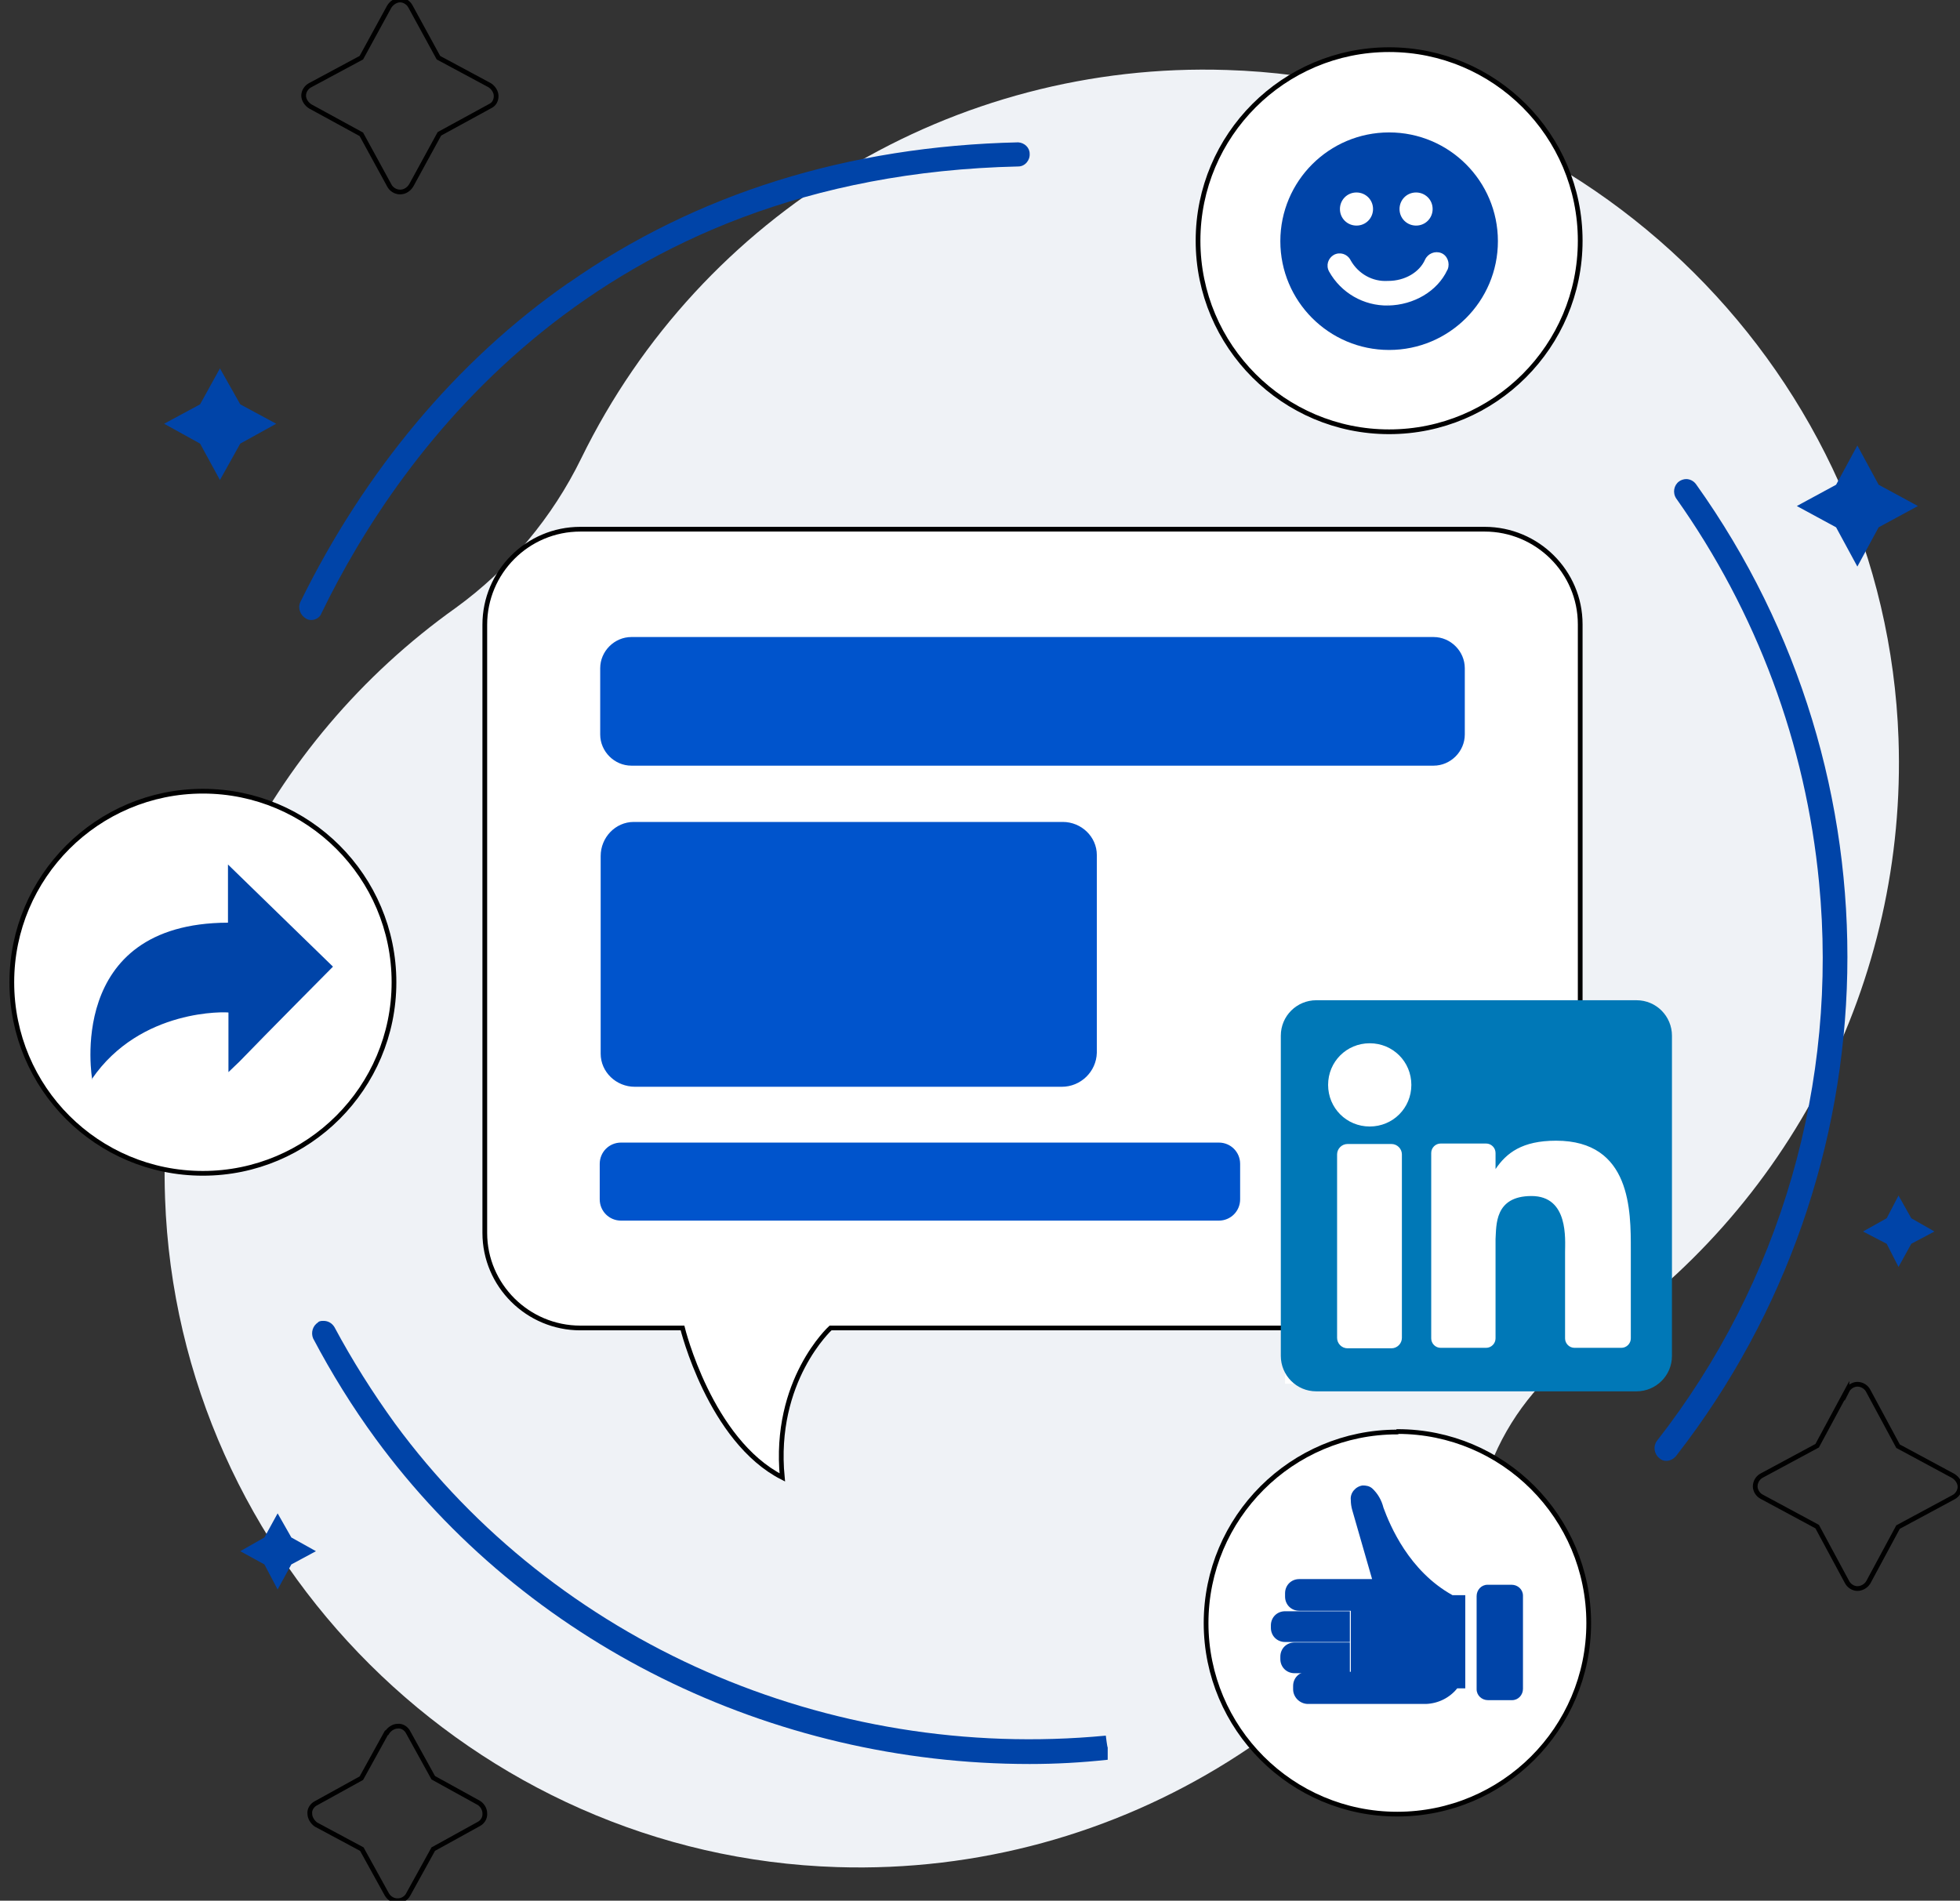 <?xml version="1.0" encoding="UTF-8"?>
<svg id="Icon_SMM" xmlns="http://www.w3.org/2000/svg" xmlns:xlink="http://www.w3.org/1999/xlink" version="1.1" viewBox="0 0 414.4 401.9">
  <rect x="0" y="0" width="414.4" height="401.9" fill="#333333" stroke="none"/>
  <!-- Generator: Adobe Illustrator 29.3.1, SVG Export Plug-In . SVG Version: 2.1.0 Build 151)  -->
  <defs>
    <style>
      .st0 {
        fill: #0044a8;
      }

      .st1 {
        fill: #0054cc;
      }

      .st2, .st3 {
        fill: #fff;
      }

      .st2, .st4 {
        stroke: #000;
        stroke-miterlimit: 10;
      }

      .st5 {
        fill: #eff2f6;
      }

      .st4 {
        fill: none;
      }

      .st6 {
        fill: #0078b7;
      }
    </style>
  </defs>
  <g id="Group">
    <path id="Contour" class="st5" d="M401.4,156.2c-2.7-76.7-65.4-139-142-141.4-57.7-1.9-111.1,30.2-136.5,82.1-6.1,12.5-15.2,23.4-26.5,31.6-40.2,28.6-63.3,75.6-61.5,124.9,2.7,76.7,65.4,139,142.1,141.4,59.6,1.9,114.5-32.4,138.9-86.9,4.2-9.7,11.2-17.9,20-23.8,42.5-28.4,67.3-76.8,65.5-127.9h0Z"/>
    <polygon id="Contour-2" class="st0" points="42.3 85.5 34.7 89.6 42.3 93.8 46.5 101.5 50.8 93.8 58.4 89.6 50.8 85.5 46.5 77.9 42.3 85.5"/>
    <polygon id="Contour-3" class="st0" points="398.9 257.6 393.9 260.4 398.9 263 401.4 267.9 404.1 263 409 260.4 404.1 257.6 401.4 252.8 398.9 257.6"/>
    <polygon id="Contour-4" class="st0" points="388.2 102.5 379.9 107 388.2 111.5 392.7 119.8 397.2 111.5 405.5 107 397.2 102.5 392.7 94.2 388.2 102.5"/>
    <polygon id="Contour-5" class="st0" points="55.9 325.1 50.8 328 55.9 330.8 58.7 336.1 61.6 330.8 66.8 328 61.6 325.1 58.7 320 55.9 325.1"/>
    <path id="Contour-6" class="st4" d="M390.5,294l-6.3,11.7-11.7,6.3c-.8.4-1.4,1.3-1.4,2.3,0,.9.6,1.8,1.4,2.2l11.7,6.3,6.3,11.7c.4.8,1.3,1.4,2.2,1.4.9,0,1.8-.5,2.3-1.3l6.3-11.7,11.7-6.3c.8-.4,1.4-1.3,1.4-2.2,0-.9-.6-1.8-1.4-2.3l-11.7-6.3-6.3-11.7c-.4-.8-1.3-1.4-2.3-1.4-.9,0-1.8.6-2.2,1.4h0Z"/>
    <path id="Contour-7" class="st4" d="M81.7,366.4l-5.3,9.6-9.6,5.3c-.8.4-1.4,1.3-1.3,2.2,0,.9.6,1.8,1.3,2.3l9.7,5.2,5.3,9.6c.7,1.2,2.2,1.7,3.5,1,.4-.2.8-.6,1-1l5.3-9.6,9.6-5.3c.8-.4,1.4-1.3,1.3-2.3,0-.9-.6-1.8-1.3-2.2l-9.6-5.3-5.3-9.6c-.4-.8-1.3-1.4-2.2-1.3-.9,0-1.8.6-2.3,1.4h0Z"/>
    <path id="Contour-8" class="st4" d="M82.3,1.4l-5.9,10.8-10.8,5.8c-.8.4-1.4,1.3-1.4,2.2,0,.9.6,1.8,1.4,2.3l10.8,5.9,5.9,10.8c.4.8,1.3,1.4,2.3,1.4,1,0,1.9-.6,2.4-1.5l5.9-10.8,10.8-5.9c.8-.4,1.2-1.2,1.2-2.1,0-.9-.6-1.8-1.4-2.3l-10.8-5.8-5.9-10.8c-.4-.8-1.3-1.4-2.2-1.4-.9,0-1.8.6-2.3,1.4Z"/>
    <path id="Contour-9" class="st2" d="M313.7,280.8h-138.1s-12.2,11.1-10.2,31.6c-15.3-7.8-21.1-31.6-21.1-31.6h-21.6c-11.1,0-20.2-9-20.2-20.1v-128.6c0-11.1,9-20.2,20.2-20.2h191.2c11.1,0,20.2,9,20.2,20.1,0,0,0,0,0,0v128.6c0,11.1-9.1,20.2-20.2,20.2,0,0,0,0,0,0h0Z"/>
    <g id="Group-2">
      <path id="Contour-11" class="st1" d="M303.1,161.9h-169.6c-3.6,0-6.6-3-6.6-6.6v-14c0-3.6,3-6.6,6.6-6.6h169.6c3.6,0,6.6,3,6.6,6.6v14c0,3.6-3,6.6-6.6,6.6Z"/>
      <path id="Contour-12" class="st1" d="M224.5,229.8h-90.3c-3.9,0-7.2-3.1-7.2-7,0,0,0-.1,0-.2v-41.6c0-3.9,3.1-7.2,7-7.2,0,0,.1,0,.2,0h90.5c3.9,0,7.2,3.1,7.2,7,0,0,0,.1,0,.2v41.6c-.1,4-3.4,7.2-7.4,7.2h0Z"/>
      <path id="Contour-13" class="st1" d="M257.7,258.1h-126.4c-2.5,0-4.5-2-4.5-4.5v-7.5c0-2.5,2-4.5,4.5-4.5h126.4c2.5,0,4.5,2,4.5,4.5v7.5c0,2.5-2,4.5-4.5,4.5Z"/>
    </g>
    <path id="Contour-14" class="st0" d="M355,101.8c-1.1.8-1.4,2.4-.6,3.6,17,24,27.4,51.9,30.2,81.2,4.1,42.3-8.1,84.6-34.3,118.1-.8,1.1-.6,2.7.5,3.6.4.4.9.6,1.5.6.9,0,1.7-.5,2.2-1.2,46.6-60,48.2-143.5,4.1-205.3-.5-.7-1.3-1.1-2.1-1.1-.5,0-1.1.2-1.5.5Z"/>
    <path id="Contour-15" class="st0" d="M120.2,59.8c-23.6,16.4-43.1,39.8-56.7,67.5-.6,1.3,0,2.8,1.2,3.5.3.2.7.3,1.1.3,1,0,1.9-.6,2.2-1.5,16.7-34.4,58.2-92.4,147.3-94.4,1.4,0,2.5-1.3,2.4-2.7,0-1.3-1.1-2.3-2.4-2.4-35.9.8-68.1,10.8-95.2,29.8Z"/>
    <path id="Contour-16" class="st0" d="M67.3,279.6c-1.2.7-1.6,2.2-1.1,3.4,3.9,7.4,8.3,14.5,13.2,21.2,31.7,43.3,83.6,68.8,138.3,68.8,5.5,0,11-.3,16.5-.9v-2.6c-.1,0-.4-2.5-.4-2.5-58.8,5.6-116.3-19.7-150.3-66-4.7-6.5-9-13.3-12.8-20.4-.5-.8-1.3-1.3-2.3-1.3-.4,0-.8,0-1.2.3h0Z"/>
    <path id="Contour-17" class="st2" d="M42.9,167.3c22.3,0,40.4,18.1,40.4,40.4s-18.1,40.4-40.4,40.4S2.5,230.1,2.5,207.7c0-22.3,18.1-40.4,40.4-40.4h0Z"/>
    <path id="Contour-19" class="st0" d="M19.5,228.3s-5.9-33.1,28.7-33.2v-12.3l22.2,21.6s-14.3,14.4-19.8,20.1l-2.3,2.2v-12.6c-.2-.1-18.6-1-28.9,14.1Z"/>
    <path id="Contour-20" class="st2" d="M295.5,302.7c22.3,0,40.4,18.1,40.4,40.5,0,22.3-18.1,40.4-40.5,40.4-22.3,0-40.4-18.1-40.4-40.4,0-22.3,18.1-40.4,40.4-40.4h0Z"/>
    <path id="Contour-22" class="st0" d="M285.4,340.6h-10.7c-1.7,0-3-1.3-3-3,0,0,0-.1,0-.2v-.5c0-1.7,1.3-3,3-3,0,0,.1,0,.2,0h15.2l-4.2-14.6c-.2-.7-.3-1.4-.3-2.1-.2-1.5,1-2.9,2.5-3.1.7,0,1.4.1,2,.6,1.2,1.1,2,2.5,2.4,4.1,1.4,3.8,5.4,13.4,14.6,18.5h2.7v19.7h-1.7c-1.6,2-4,3.2-6.6,3.3h-25.1c-1.7-.1-3-1.5-3-3.1,0,0,0-.1,0-.2v-.5c0-1.7,1.3-3,3-3,0,0,.1,0,.2,0h9v-12.9Z"/>
    <path id="Contour-23" class="st0" d="M285.4,347.2h-13.7c-1.7,0-3-1.3-3-3h0v-.5c0-1.7,1.3-3,3-3h13.7v6.5Z"/>
    <path id="Contour-24" class="st0" d="M285.4,353.8h-11.7c-1.7,0-3-1.3-3-3h0v-.5c0-1.7,1.3-3,3-3h11.7v6.5Z"/>
    <path id="Contour-25" class="st0" d="M319.7,359.5h-5.1c-1.3,0-2.4-1-2.4-2.3,0,0,0,0,0,0v-19.7c0-1.3,1-2.4,2.3-2.4,0,0,0,0,0,0h5.1c1.3,0,2.4,1,2.4,2.3,0,0,0,0,0,0v19.7c0,1.3-1,2.4-2.3,2.4,0,0,0,0,0,0Z"/>
    <path id="Contour-26" class="st2" d="M293.7,10.5c22.3,0,40.4,18.1,40.4,40.4,0,22.3-18.1,40.4-40.4,40.4-22.3,0-40.4-18.1-40.4-40.4,0-22.3,18.1-40.4,40.4-40.4h0Z"/>
    <path id="Contour-28" class="st0" d="M293.7,28c12.7,0,23,10.3,23,23s-10.3,23-23,23-23-10.3-23-23,10.3-23,23-23Z"/>
    <path id="Contour-29" class="st3" d="M293.5,64.6c-5.2.1-10-2.7-12.5-7.2-.7-1.3-.2-2.8,1-3.5,1.3-.7,2.8-.2,3.5,1,0,0,0,.1.1.2,1.6,2.8,4.6,4.5,7.8,4.3h.1c3.5,0,6.6-1.8,7.8-4.5.6-1.3,2.1-1.9,3.4-1.4s1.9,2.1,1.4,3.4c0,0,0,.1-.1.2-2.1,4.5-7.1,7.4-12.5,7.5q0-.2-.1-.2h0Z"/>
    <path id="Contour-30" class="st3" d="M299.4,40.7c1.9,0,3.5,1.5,3.5,3.5,0,1.9-1.5,3.5-3.5,3.5-1.9,0-3.5-1.5-3.5-3.5h0c0-1.9,1.5-3.5,3.5-3.5Z"/>
    <path id="Contour-31" class="st3" d="M286.8,40.7c1.9,0,3.5,1.5,3.5,3.5,0,1.9-1.5,3.5-3.5,3.5-1.9,0-3.5-1.5-3.5-3.5h0c0-1.9,1.5-3.5,3.5-3.5Z"/>
    <rect class="st3" x="271.7" y="215.4" width="77.2" height="77.2"/>
    <path class="st6" d="M346,211.5h-67.7c-4.1,0-7.5,3.3-7.5,7.5v67.7c0,4.1,3.3,7.5,7.5,7.5h67.7c4.1,0,7.5-3.3,7.5-7.5v-67.7c0-4.1-3.3-7.5-7.5-7.5ZM296.4,282.9c0,1.2-1,2.2-2.2,2.2h-9.3c-1.2,0-2.2-1-2.2-2.2v-38.8c0-1.2,1-2.2,2.2-2.2h9.3c1.2,0,2.2,1,2.2,2.2v38.8ZM289.6,238.2c-4.9,0-8.8-3.9-8.8-8.8s3.9-8.8,8.8-8.8,8.8,3.9,8.8,8.8-3.9,8.8-8.8,8.8ZM344.8,283c0,1.1-.9,2-2,2h-9.9c-1.1,0-2-.9-2-2v-18.2c0-2.7.8-11.9-7.1-11.9s-7.4,6.3-7.6,9.1v21c0,1.1-.9,2-2,2h-9.6c-1.1,0-2-.9-2-2v-39.2c0-1.1.9-2,2-2h9.6c1.1,0,2,.9,2,2v3.4c2.3-3.4,5.6-6,12.8-6,15.9,0,15.8,14.9,15.8,23v18.8h0Z"/>
  </g>
</svg>